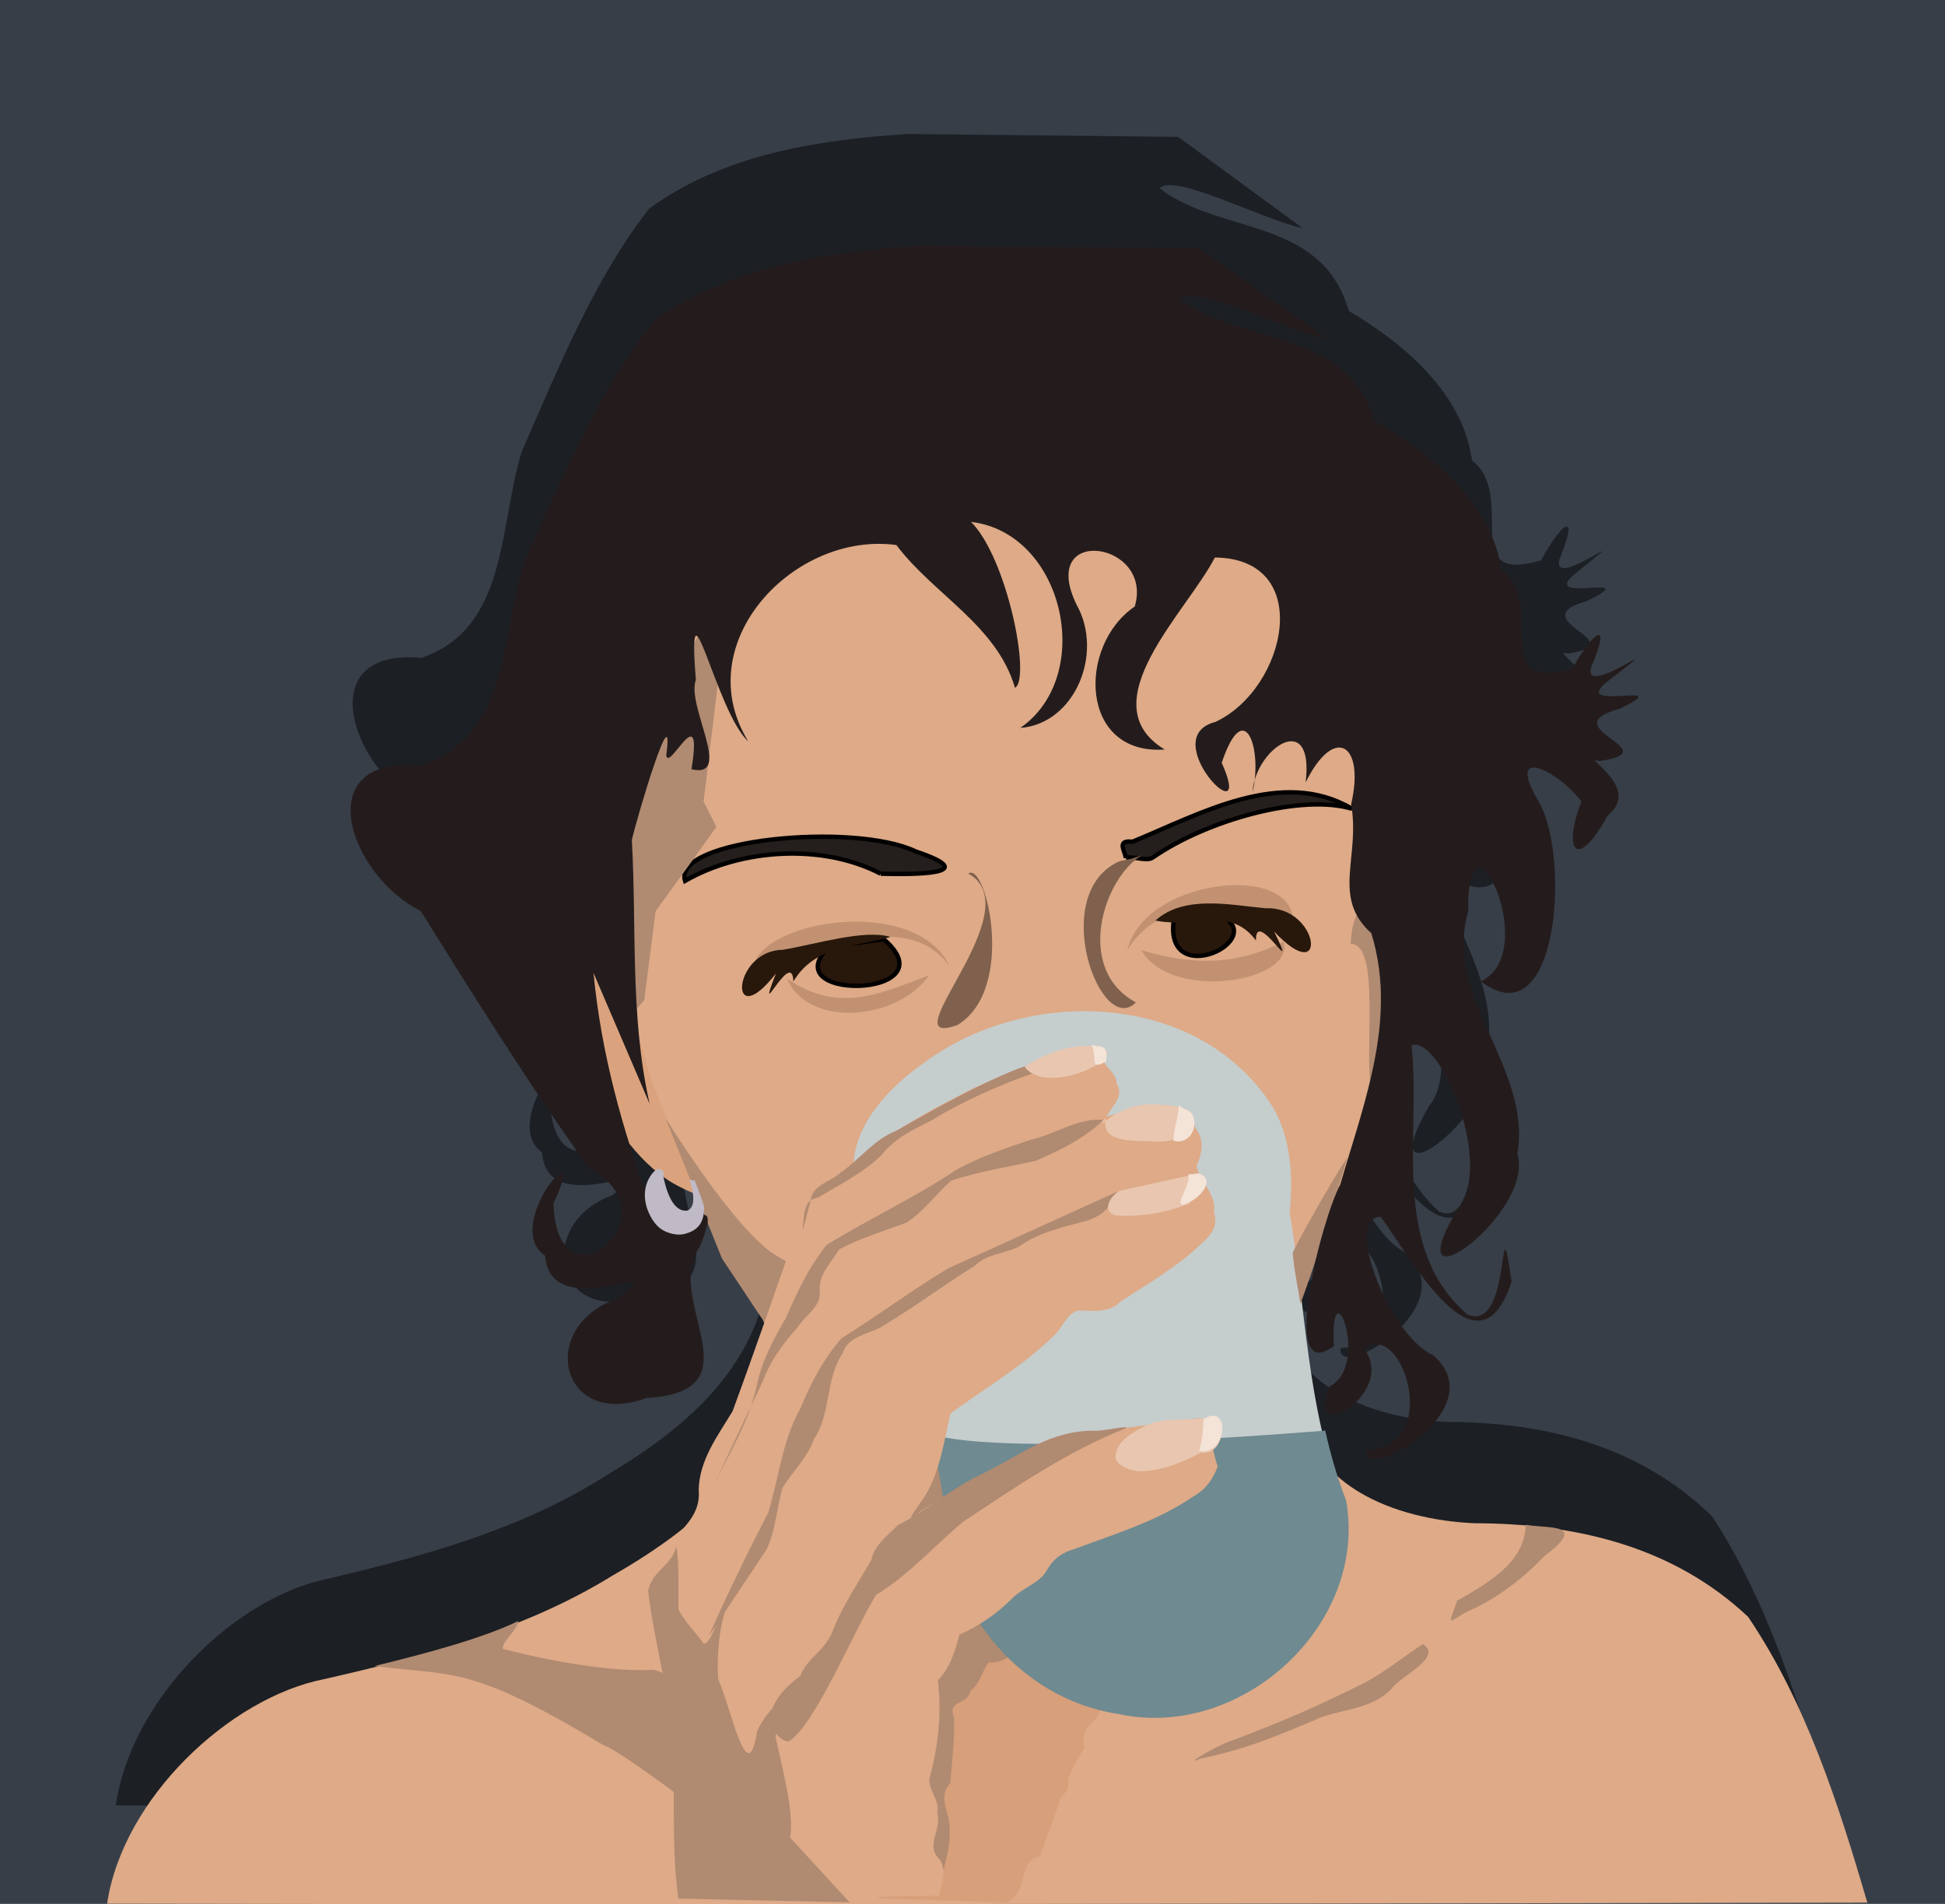<svg xmlns="http://www.w3.org/2000/svg" viewBox="0 0 444.94 435.54"><defs><filter id="a" color-interpolation-filters="sRGB"><feGaussianBlur stdDeviation="8.547"/></filter></defs><path fill="#373e48" d="M0 0h444.94v435.48H0z"/><path d="M212.25-46.946c-21.913 1.43-45.383 4.96-63.744 18.465-13.677 17.537-22.411 39.506-31.315 59.741-5.697 18.195-3.33 43.728-24.796 50.915-27.256-2.457-17.271 27.324-.131 36.184 11.85 19.6 26.262 43.712 40.552 64.119 21.031 11.311-7.88 36.409-8.68 8.52 9.157-19.971-12.722 5.572-1.999 13.034 1.306 17.682 32.151-.83 17.263 10.658-19.323 7.066-13.59 32.537 7.076 24.677 27.343-1.6 3.687-24.63 12.742-37.508 7.614-19.438-9.783 4.94-11.99-10.59-6.602-18.938-11.583-37.105-13.495-57.5l13.463 32.586c-1.217-5.543-1.991-11.137-2.522-16.734 4.087 18.794 14.64 36.28 20.505 54.649 3.91 7.979 8.745 15.37 14.118 22.369l-.688.034c-.393 27.525-18.757 43.999-40.192 56.754-21.164 13.575-45.345 20.132-69.345 25.797-22.653 4.645-48.225 29.594-51.984 55.803 143.98.305 296.97-.042 422.1-.272-6.96-24.564-14.716-49.686-28.596-70.976-18.103-17.677-41.572-23.235-65.643-23.285-18.824-.86-41.295-9.299-42.157-32.382.24-3.094.124-5.683-.295-7.875.842-2.214 1.6-4.467 2.293-6.754.439 4.37 2.302 6.246 6.486 2.987-1.05-20.987 9.004 4.861-1.081 10.047-6.477 15.469 16.47 1.752 8.32-9.369 9.205-7.527 18.983 24.89.524 25.118-1.434 8.68 30.922-9.98 16.083-23.489-10.482-4.762-21.682-34.199-12.644-34.419 7.084 9.97 23.457 41.597 31.413 16.09-3.337-23.526.245 13.023-10.58 8.213-18.677-16.622-11.102-44.632-13.397-66.903 6.913-2.545 19.91 29.793 10.94 40.834-15.542 26.85 18.825.684 14.38-13.849 3.592-21.472-17.826-38.77-11.758-60.318-.517-28.867 17.863 10.024 3.046 17.447 18.268 14.46 21.515-29.694 14.151-44.16-8.93-15.174 4.594-8.071 9.958-.51-4.7 12.313-.946 17.31 6.224 3.53 8.67-7.094-6.95-15.192-1.867-13.61 17.025-2.665-11.904-8.259 4.782-12.967 15.365-7.68-14.116 1.661-1.9-7.569 15.831-12.728-7.056 5.354-4.913-2.682 5.21-12.828.249-8.637-4.52.238-20.817 6.123-5.702-15.83-17.034-24.609-2.193-15.988-15.69-28.179-30.365-36.863-6.708-23.256-31.656-18.65-46.678-30.244 3.821-3.79 24.806 7.52 35.311 9.844l-30.693-22.505-66.724-.713zm-68.73 171.18c.049.507.082 1.02.131 1.528-.041.274-.06.54-.098.814-.014-.78-.021-1.561-.033-2.342z" transform="translate(10.634 74.213) scale(.928)" filter="url(#a)" fill="#1c1f24"/><path d="M178.61 308.055c-.375 25.341-17.911 40.511-38.36 52.253-20.191 12.498-43.24 18.554-66.137 23.77-21.611 4.276-46.025 27.221-49.611 51.351 137.36.28 283.31-.02 402.68-.231-6.64-22.615-14.028-45.76-27.27-65.36-17.271-16.274-39.664-21.38-62.628-21.426-17.958-.793-39.39-8.547-40.212-29.798 1.813-22.555-17.745-17.004-32.56-15.961l-85.902 5.402z" fill="#deaa87"/><path d="M155.07 240.775c0 25.185 14.287 37.838.016 30.481-15.746-8.118-28.517-37.217-28.517-62.402s7.315-5.7 23.37-5.7 5.131 12.436 5.131 37.622z" fill="#dba37d"/><path d="M174.68 218.415c-10.544 17.295 23.106-5.015 26.683-3.316-8.981.28-17.806 2.093-26.683 3.316z" fill="#28170b"/><path d="M206.46 113.054c-20.046 8.101-48.421 12.697-55.79 36.071-10.125 21.043-7.621 43.875-5.415 66.034-4.117 26.252 12.64 48.451 20.522 72.278 10.468 20.609 27.907 36.92 43.991 53.13 19.035 8.89 43.61 5.97 63.018-1.26 21.288-10.189 17.143-37.867 31.08-55.609 7.656-24.779 19.086-52.939 6.833-78.039-3.637-24.202 12.104-50.094 5.004-74.091-10.62-15.529-37.044-34.725-57.442-31.791-18.417-1.283-34.637 8.247-51.801 13.278z" fill="#deaa87"/><path d="M295.03 277.345c3.698 21.86 3.959 44.603 12.03 65.361 5.005 28.51-24.108 54.896-52.11 48.8-23.385-3.526-40.582-25.508-40-48.865-3.387-22.519-11.53-44.076-17.08-66.176-7.412-13 2.127-25.254 13.002-33.001 23.677-17.964 63.11-17.066 80.213 9.618 4.318 7.257 4.738 16.065 3.946 24.263z" fill="#c6cdcd"/><path d="M152.19 255.645s16.206 26.427 25.668 31.708c12.205 6.812 30.274 28.295 30.274 28.295l11.34 23.121-14.085 36.254-30.944-73.233-9.29-13.924z" fill="#b08a71"/><path d="M257.53 196.265c1.449-.556 4.77.847 6.14-.099 12.772-8.823 34.42-14.605 45.633-11.166-16.073-9.528-34.823 1.222-50.249 7.536-3.794-.465-1.598 2.188-1.524 3.729zM201.46 199.845c6.868.185 24.047.309 8.02-5.09-14.184-6.788-55.775-2.738-52.769 6.725 13.051-7.48 31.623-8.5 44.75-1.635z" stroke="#000" fill="#241f1c"/><path d="M217.18 220.915c-7.385-15.365-39.221-11.012-44.286-1.429 14.31.003 33.698-12.573 44.286 1.429zM257.89 217.345c3.8-16.25 37.486-20.175 37.895-6.865-12.288-2.895-30.018-6.407-37.895 6.865z" fill="#c19171"/><path d="M202.18 214.845c15.91 13.752-27.473 14.385-11.52.786 3.838.82 7.69-.49 11.52-.786zM268.61 209.845c-3.27 18.71 27.49 2.482 5.972-1.951-1.96.745-3.977 1.313-5.972 1.951z" stroke="#000" fill="#28170b"/><path d="M212.53 223.055c-6.99 10.244-27.57 12.332-32.498.776 11.629 7.972 20.954 3.695 32.498-.776zM261.11 217.345c6.849 11.935 35.25 7.202 32.51-1.96-11.403 5.79-21.573 5.19-32.51 1.96z" fill="#c19171"/><path d="M264.32 210.555c9.094 1.883 17.104-3.406 22.995 4.572-.203-7.927 10.204 10.392 4.147-2.072 12.596 13.409 10.39-5.901-1.971-5.303-8.026-.741-18.583-3.134-25.171 2.803z" fill="#28170b"/><path d="M256.11 196.985c-16.48 7.313-4.357 40.534 3.732 32.295-14.147-7.634-7.34-28.503 1.335-33.623l-2.666.846-2.401.481zM218.96 234.485c13.663-8.123 6.568-37.62 2.563-34.673 14.871 8.346-18.66 40.386-2.563 34.673z" fill="#7f614d"/><path d="M203.7 214.315c-8.405 2.44-17.151 1.84-22.205 10.166-.269-7.925-8.952 11.002-4.003-1.812-11.016 14.16-10.068-5.25 1.54-5.415 7.47-1.235 18.784-4.776 24.668-2.939z" fill="#28170b"/><g><path d="M228.49 377.215c-4.073 3.75-9.276 6.856-12.66 10.998 0 0-29.281 76.003-15.817-19.993 2.399-7.03 13.534 10.112 16.388 3.355 2.756-2.219 6.308-7.385 8.564-7.754l3.525 13.394z" fill="#866b5a"/><path d="M282.18 398.005c11.295-4.336 18.48-7.358 29.27-12.741 5.007-2.497 9.36-6.132 14.04-9.198 4.822 2.97-5.302 7.412-7.054 10.095-4.127 4.47-10.26 4.653-15.917 6.521-9.931 4.201-17.445 7.452-28.017 9.595-4.552 1.956 4.339-3.334 7.678-4.272zM333.33 366.145c9.65-5.418 15.366-9.706 15.727-17.394 4.572.977 14.73-.618 4.218 7.168-4.537 4.877-11.142 10-17.453 12.608-4.683 2.437-4.714 4.087-2.493-2.382zM114.98 377.115c9.428 2.556 24.5 5.399 34.486 4.83 11.159 2.535 7.308 20.451 5.426 28.494 0 0-13.824-10.372-16.877-11.285-30.781-18.509-33.933-15.672-52.295-18.095 11.439-2.786 24.679-6.266 32.83-10.285 0 1.916-3.57 4.426-3.57 6.341z" fill="#b08a71"/><path d="M230.553 435.15c5.146-3.229 2.15-9.679 7.387-10.58 1.383-4.46 3.093-7.958 4.289-12.429.106-1.094 2.581-2.003 2.174-5.469a46.612 46.612 0 013.693-6.916c-1.342-6.3 3.679-4.557 3.778-10.233.917-3.095 5.41-6.655-.4-3.631-9.97-.61-17.851-8.672-23.562-16.212-3.908-2.348-1.053-16.468-5.33-7.272-8.67 23.46-14.838 47.755-21.575 71.82l29.546.923z" fill="#d79f7a"/><path d="M234.55 375.75c-2.477 2.173-4.735 4.834-8.343 4.497-1.45 1.587-1.936 4.895-4.265 6.55-.37 3.235-5.383 1.888-3.703 6.093.21 5.012-.508 10.075-.841 14.973-2.32 2.375-1.166 5.22-.437 8.006.87 4.488-.27 8.822-1.492 13.125-1.785-4.203-5.163-8.014-4.391-12.847-.046-9.286-.632-18.682-.342-27.9 2.28-4.723 4.06-9.842 6.648-14.319 3.568-2.676 7.135-5.352 10.704-8.027l6.463 9.848z" fill="#b08a71"/><path d="M303.158 327.22c1.222 5.437 2.76 10.795 4.794 16.026 5.005 28.51-24.107 54.896-52.109 48.8-23.386-3.526-40.582-25.509-40-48.865-.77-5.126-1.788-10.202-2.966-15.247 15.888 5.643 90.283-.714 90.283-.714z" fill="#6f8a91"/><path d="M214.856 433.608c.538-3.009 2.103-6.162-.309-8.756-2.673-3.018.955-6.59-.147-10.065.724-2.949-2.055-5.26-1.788-7.946 2.002-7.295 2.87-14.96 1.936-22.477 2.774-2.882 3.96-6.693 4.925-10.464 4.564-1.995 8.562-4.813 12.098-8.31 2.345-2.4 6.196-3.45 7.81-6.268 1.69-2.953 3.603-4.177 6.493-5.046 9.188-3.438 18.82-6.301 26.96-11.903 2.857-1.518 4.62-3.957 5.731-6.945-1.346-3.687-1.38-8-4-11.08-11.516 1.61-23.163 2.861-34.577 4.84-9.71 5.406-19.662 10.453-29.114 16.273-4.114 3.509-2.164.788-.084-2.067 4.173-5.847 5.036-13.264 6.646-20.113 7.935-5.728 16.473-10.834 23.523-17.634 2.016-1.72 3.113-5.369 5.709-5.87 3.396-.035 7.005.655 9.627-2.027 6.29-4.16 13.006-7.96 18.443-13.198 2.244-1.97 4.016-4.108 2.965-7.244.645-4.094-3.219-7.075-3.97-10.621 1.313-2.845 1.825-6.146-.297-8.706-.605-3.113-3.3-5.628-6.586-4.643-4.683-.097-9.224.825-13.723 2.042 1.28-2.425 4.154-4.61 2.305-7.509.062-3.055-4.412-4.253-2.789-7.431-2.093-.41-5.68.615-8.347.756-7.66 1.395-14.915 4.675-21.974 7.882-7.612 3.947-15.282 7.796-22.08 13.079-4.522 3.554-8.845 7.348-13.999 10.013-2.38 1.782-2.265 5.57-3.621 8.175-4.978 14.166-9.866 28.392-15.05 42.467-3.406 5.624-7.633 11.193-7.746 18.048.307 3.132-.933 5.73-2.933 8.063-3.755 4.123-4.38 9.727-6.051 14.837 1.386 14.123 3.3 28.218 4.352 42.359.114 9.53-.322 19.076.436 28.587l59.226-1.098z" fill="#deaa87"/><path d="M183.053 383.348c-12.685 9.426-3.735 15.913-2.427 14.83 5.947-3.912 14.749-25.264 19.787-33.381 7.52-4.536 13.298-11.233 19.988-16.785 11.88-7.839 23.675-16 36.99-21.255 1.706-.909-4.896.494-6.5.506-10.479-.335-17.702 5.704-26.012 9.768-7.634 3.578-12.725 8.46-19.524 11.83-2.292 2.46-5.312 4.43-5.998 7.908-3.203 5.59-6.906 10.894-9.132 16.98-2.365 4.557-5.32 5.283-7.17 9.6z" fill="#b08a71"/><path d="M183.053 384.652c-3.678 3.474-7.77 6.615-9.866 11.366-2.155 14.136-6.03-5.727-8.85-11.801-.476-4.586.174-13.7 2.383-17.572-2.237 1.215-3.634 9.25-5.718 9.366-1.821-2.683-4.471-5.083-5.805-7.934-.04-4.78.2-9.575-.435-14.328-1.355 4.66-5.481 5.418-6.492 10.11 1.346 12.13 6.15 28.019 5.76 40.274.328 10.05-.29 20.158 1.167 30.138l39.173.871c-6.383-6.964-7.267-7.878-13.651-14.843 1.12-5.618-2.118-17.197-3.29-22.993.467-3.322-.04-7.244 2.962-9.508l2.663-3.146z" fill="#b08a71"/><path d="M162.159 374.207c4.2-9.599 8.853-18.999 13.622-28.308 2.416-7.96 3.188-16.456 7.35-23.799 2.38-5.773 5.292-11.395 9.454-16.05 8.259-5.128 16.081-11.006 24.398-15.988 12.5-5.573 26.212-11.892 38.688-17.522-1.65 2.344-1.763 4.871-7.003 6.66-5.433 1.453-10.974 2.645-15.64 5.959-3.272 1.63-7.22 1.59-9.987 4.32-7.18 4.488-14.007 9.595-21.254 13.924-3.199 1.866-7.829 2.154-9.051 6.196-3.984 5.856-2.56 13.725-6.564 19.628-1.503 4.23-4.85 7.372-7.142 11.052-1.38 4.677-1.565 9.866-3.725 14.208l-13.146 19.72z" fill="#b08a71"/><path d="M163.03 340.26c3.624-7.676 8.31-14.934 10.09-23.336 1.146-5.566 3.754-10.524 6.628-15.37 2.531-5.898 5.354-11.833 9.366-16.814 9.705-5.942 20.047-10.764 29.535-17.082 5.363-3.028 11.332-5.01 17.17-6.955 5.615-1.257 10.734-5.062 16.6-4.54-4.343 4.242-9.981 6.972-15.42 9.328-6.476 1.464-13.255 2.464-19.459 4.59-3.445 3.075-6.316 7.063-10.13 9.555-5.183 1.91-10.71 3.575-15.479 6.172-1.913 3.14-4.909 5.905-4.38 9.887.071 3.423-3.602 5.34-5.22 8.084-3.377 3.668-6.183 7.699-7.945 12.39l-11.356 24.09zM236.793 245.322c-7.46 2.562-16.586 6.551-23.34 10.744-4.281 2.206-8.74 4.171-11.76 8.09-4.169 4.107-9.567 6.787-14.577 9.758-3.599.68-3.021 4.247-3.507 7.078-.13 1.597 1.36-4.822 1.854-6.318.24-3.647 4.578-4.34 6.891-6.492 4.326-3.016 7.535-7.482 12.578-9.49 9.043-5.092 18.202-10.305 27.771-14.194 4.012-1.251 5.098-2.164 4.09.825z" fill="#b08a71"/><path d="M262.179 326.074c-2.932 1.428-6.849 3.615-6.948 6.886-.549 2.205 4.19 3.802 6.254 3.58 4.755-.34 9.088-2.03 13.248-4.276 5.493.956 6.666-9.53.791-7.873-5.014.684-9.314-.28-13.345 1.683zM256.177 272.359c-2.379 1.249-4.263 4.973-.801 5.658 5.627.4 11.205-.63 16.47-2.611 1.432-1.542 3.705-6.427 1.258-6.763l-16.927 3.716zM252.965 255.59c-1.004 4.57 2.81 5.52 10.156 5.423 6.554.643 7.058-1.526 9.366-3.874-.237-2.222.61-3.74-4.72-4.264-4.779-.47-7.628-.585-12.038 1.689-1.517.53-5.413 4.115-2.764 1.025zM234.41 244.018c5.11 6.942 24.163-2.34 17.362-4.546-5.788-.822-11.437.693-17.362 4.546z" fill="#e9c6af"/><path d="M275.323 324.587c-.06 2.764-.312 4.595-.985 7.308 6.525 1.064 7.2-11.21.985-7.308zM271.843 268.44c.603 2.7-3.118 7.08-1.284 7.103 3.526-.762 7.627-5.454 4.097-6.978-.57-.5-2.242.376-2.813-.124zM269.668 252.768c-.083 3.211-1.301 5.518-1.214 8.178 4.173 1.032 5.916-4.02 4.082-6.336-.727-.934-2.141-.907-2.868-1.841zM249.711 239.027c1.377 2.63-.703 6.041 3.323 3.781.45-4.056-.886-3.162-3.323-3.781z" fill="#f4e3d7"/><g fill="#b08a71"><path d="M310.67 208.392c-1.198 2.995-1.515 4.236-1.684 7.458 6.852.243 3.077 23.499 4.68 33.874.682-7.052 2.305-14.047 2.292-21.148l-.495-12.398-4.793-7.787zM308.273 264.695c-3.227 4.598-12.66 21.433-12.543 21.98.31 3.892 1.173 7.71 1.76 11.565 4.07-11.024 7.385-22.303 10.783-33.546z"/></g></g><g><path d="M164.61 153.024l-3.657 30.296 2.916 5.819-5.527 7.762-8.358 11.492-2.612 20.372-3.134 3.657s-.522-41.788-.522-44.4c0-2.612 4.701-22.984 4.701-22.984l15.671-27.162z" fill="#b08a71"/></g><g><path d="M205.05 124.663c-23.455-3.169-47.658 22.43-33.91 44.869-7.31-6.61-14.068-40.776-11.954-14.034-2.218 6.026 8.698 22.722-1 20.46 2.732-16.937-5.181.745-5.772-3.185 1.946-14.64-6.44 13.169-7.873 19.358 1.13 20.07-.451 40.472 4.08 60.39l-12.857-30c1.824 18.777 6.582 35.512 12.882 52.948 2.105 14.299 18.7-8.15 11.436 9.745-8.638 11.856 13.927 33.076-12.16 34.549-19.714 7.237-25.18-16.23-6.745-22.735 14.204-10.576-15.227 6.485-16.472-9.794-10.231-6.87 10.646-30.386 1.91-12 .763 25.676 28.353 2.565 8.288-7.85-13.633-18.787-27.38-40.99-38.685-59.033-16.352-8.157-25.893-35.57.11-33.308 20.48-6.618 18.243-30.124 23.677-46.875 8.495-18.63 16.83-38.863 29.877-55.008 17.516-12.434 39.882-15.672 60.787-16.99l63.666.637 29.286 20.714c-10.022-2.14-30.033-12.538-33.679-9.049 14.331 10.673 38.125 6.437 44.525 27.847 14 7.994 26.863 19.226 28.956 33.945 10.811 8.082-3.6 28.296 16.258 22.66 4.55-8.172 9.281-12.048 4.31-.238-2.044 7.398 19.786-9.248 4.684 2.47-11.654 8.497 16.473-.094 1.814 6.978-15.919 4.334 11.687 9.492-4.556 11.945-4.848-1.456 10.054 5.982 1.783 12.514-6.84 12.686-10.42 8.106-5.938-3.23-5.118-6.962-18.027-13.525-9.507.444 7.025 13.319 3.94 53.975-13.488 40.663 14.135-6.834-3.398-42.644-2.904-16.067-5.789 19.837 14.65 35.778 11.225 55.546 4.24 13.379-28.547 37.464-13.72 12.744 8.557-10.165-3.87-39.941-10.464-37.598 2.19 20.504-5.026 46.283 12.792 61.585 10.327 4.427 6.899-29.206 10.082-7.548-7.59 23.483-23.183-5.652-29.941-14.831-8.623.203 2.036 27.307 12.037 31.692 14.156 12.437-16.692 29.637-15.325 21.646 17.61-.211 8.27-30.057-.512-23.127 7.776 10.238-14.123 22.871-7.944 8.63 9.621-4.774.039-28.586 1.04-9.265-12.708 9.556-2.925-28.746 1.45-36.947 2.407-8.298 5.265-16.7 7.172-25.189 2.39-10.639 3.288-21.413-.07-32.287-9.155-8.274-2.48-17.205-4.61-29.513 3.22-13.938-3.9-18.182-10.414-4.98 2.03-16.947-11.55-7.747-12.149 2.216 2.344-9.522-1.78-22.402-7.049-6.703 7.918 17.624-15.393-5.765-1.435-9.35 16.267-7.578 22.874-37.377-.136-37.605-6.295 12.317-28.922 33.373-11.473 43.921-19.547 1.362-19.97-23.805-6.848-32.713 4.419-14.905-22.31-18.847-13.28-.358 6.229 11.13-.464 27.198-12.898 28.13 17.282-12.022 9.955-44.62-11.269-47.123 8.314 8.324 13.75 35.992 10.044 37.944-4.15-14.294-18.64-21.363-27.132-32.658z" fill="#241c1c"/></g><path d="M150.21 267.4c-2.859 2.46-3.203 6.143-2.112 9.201.667 1.772 1.715 3.588 3.301 4.621 1.442.94 3.583 1.394 5.056 1.05 3.691-.88 4.608-3.076 4.63-6.268-.67-2.173-1.39-4.036-2.22-6.138-.679.61-.701-.58-1.055.206.383 1.314 1.823 5.822-.54 6.818-3.588.498-5.019-5.341-5.535-7.863.47-.802-.488-1.92-1.352-1.578a25.218 25.218 0 01-.173-.049z" fill="#bfbac5"/></svg>